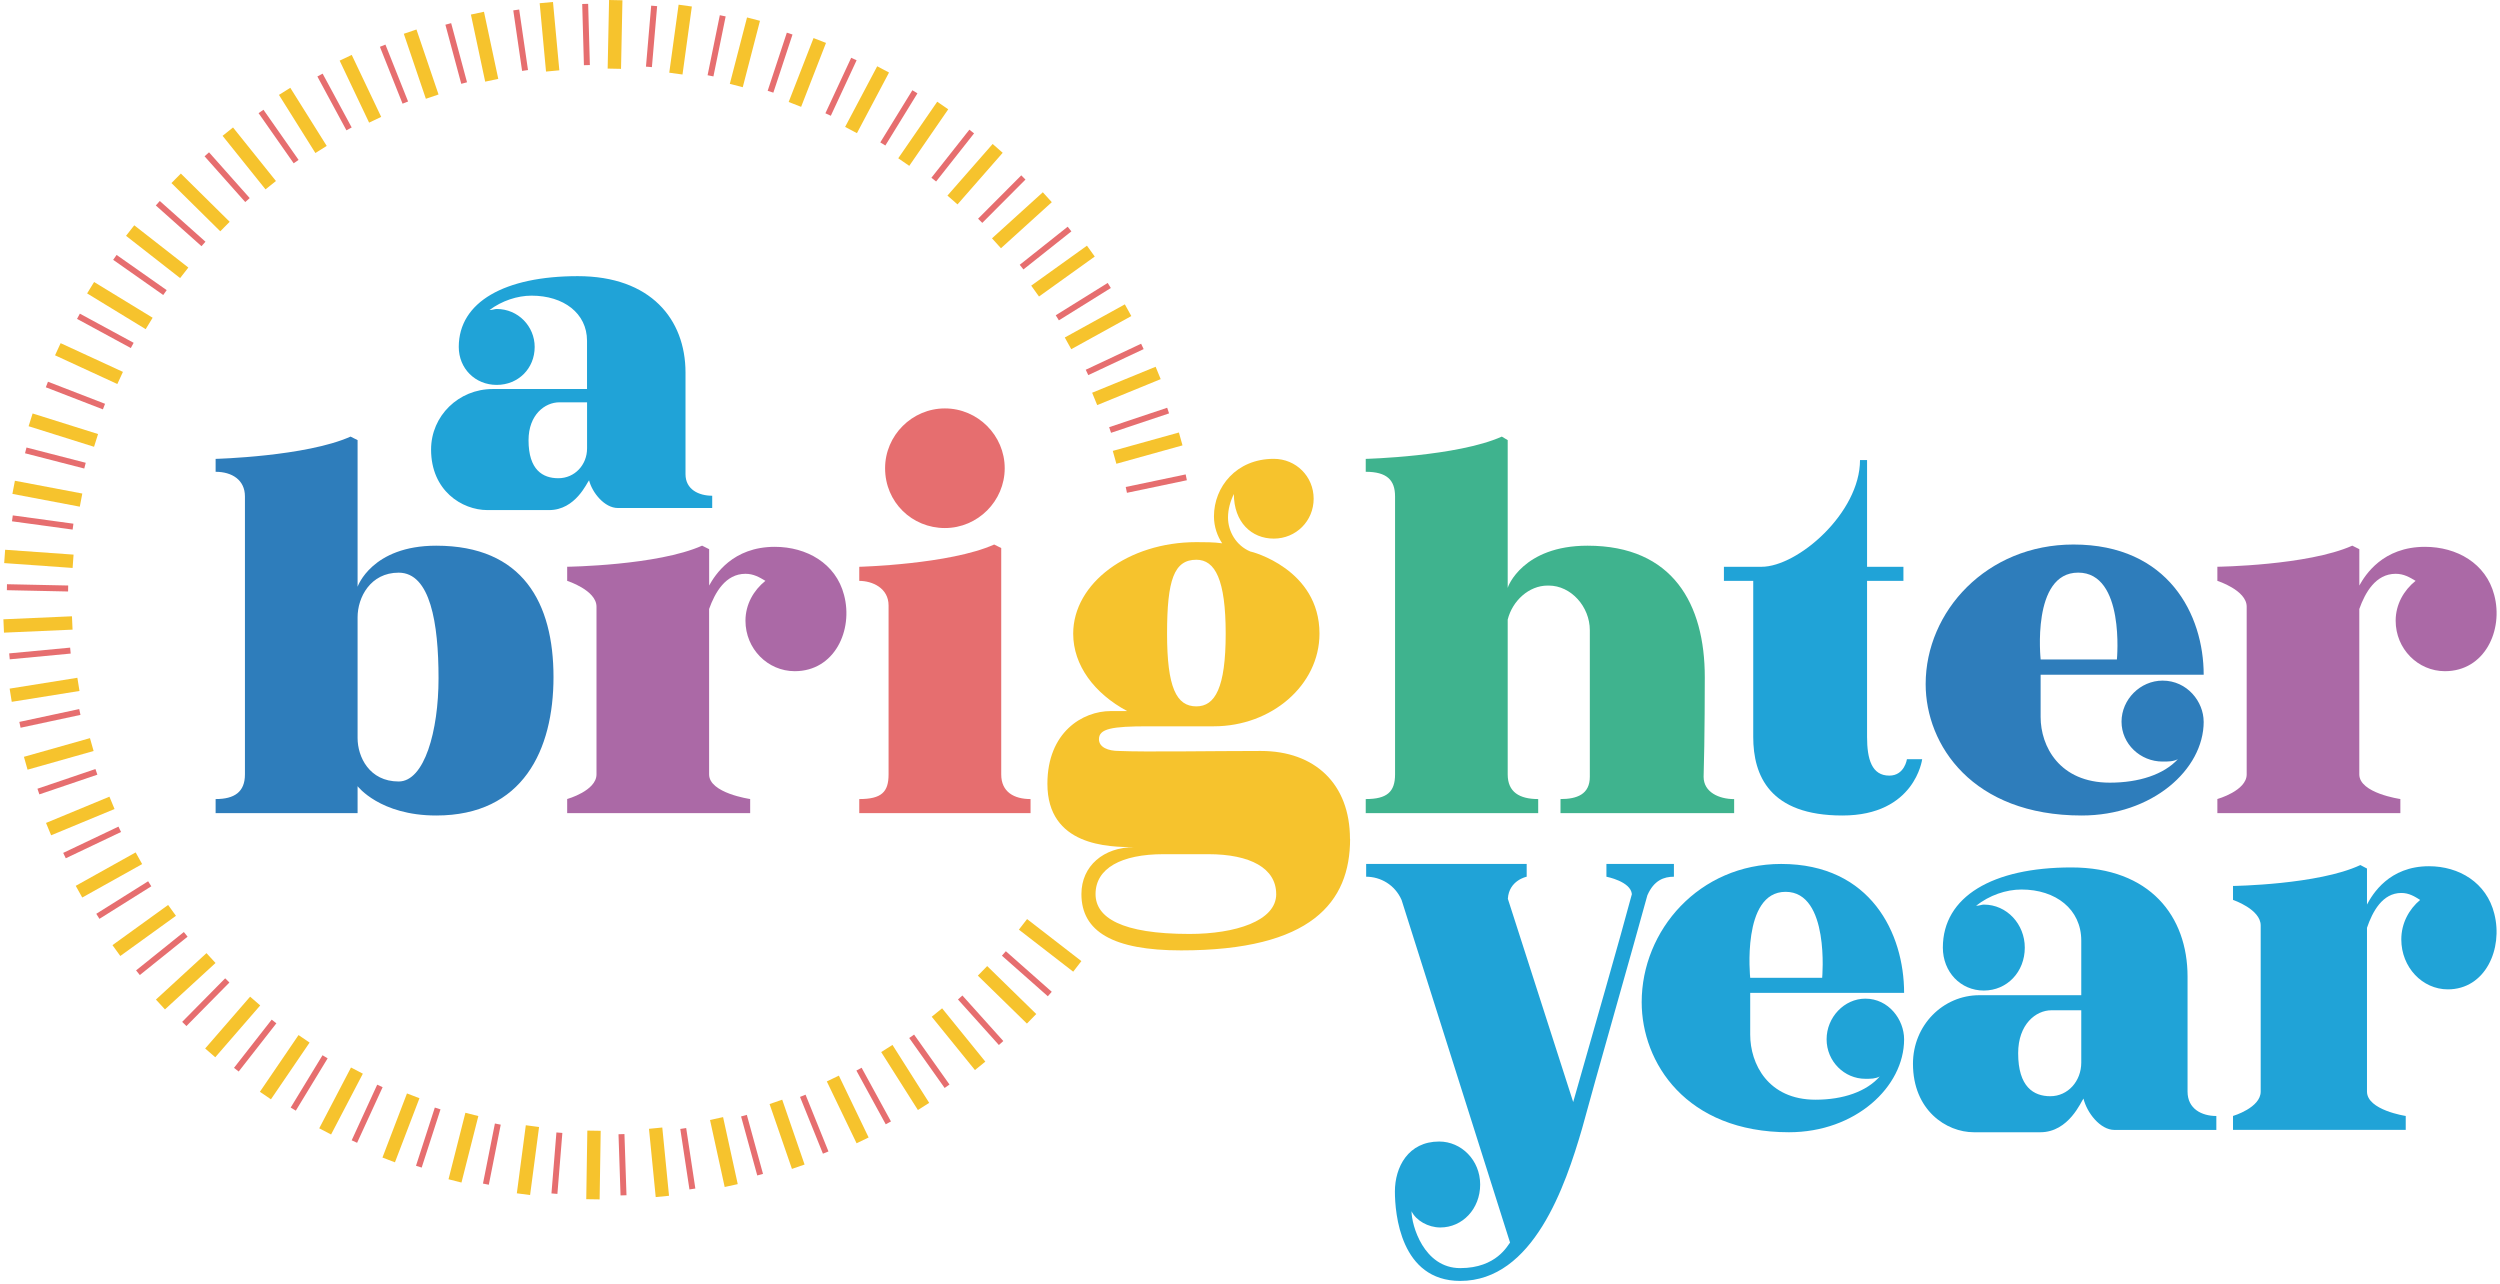 <svg width="660" height="339" viewBox="0 0 660 339" fill="none" xmlns="http://www.w3.org/2000/svg">
<path d="M161.404 17.153L161.734 1.003L163.304 1.033L162.974 17.183L161.404 17.153Z" fill="#F6C32D"/>
<path d="M160.794 -1.98256e-05L160.421 18.106L163.951 18.179L164.324 0.073L160.794 -1.98256e-05Z" fill="#F6C32D"/>
<path d="M154.154 17.213L153.704 1.053L155.274 1.013L155.724 17.173L154.154 17.213Z" fill="#E66E6F"/>
<path d="M170.534 17.593L171.914 1.493L173.484 1.623L172.104 17.723L170.534 17.593Z" fill="#E66E6F"/>
<path d="M30.494 100.083L15.824 93.323L16.484 91.893L31.154 98.653L30.494 100.083Z" fill="#F6C32D"/>
<path d="M16.008 90.595L14.53 93.8L30.976 101.382L32.454 98.177L16.008 90.595Z" fill="#F6C32D"/>
<path d="M38.134 85.563L24.344 77.143L25.164 75.803L38.954 84.223L38.134 85.563Z" fill="#F6C32D"/>
<path d="M24.839 74.45L23 77.463L38.458 86.899L40.297 83.886L24.839 74.45Z" fill="#F6C32D"/>
<path d="M47.374 72.043L34.644 62.093L35.614 60.853L48.354 70.803L47.384 72.043H47.374Z" fill="#F6C32D"/>
<path d="M35.444 59.478L33.271 62.259L47.549 73.415L49.723 70.633L35.444 59.478Z" fill="#F6C32D"/>
<path d="M58.144 59.673L46.644 48.313L47.754 47.193L59.254 58.553L58.144 59.673Z" fill="#F6C32D"/>
<path d="M47.743 45.817L45.262 48.328L58.153 61.062L60.634 58.551L47.743 45.817Z" fill="#F6C32D"/>
<path d="M70.254 48.633L60.144 36.023L61.374 35.043L71.484 47.653L70.254 48.633Z" fill="#F6C32D"/>
<path d="M61.517 33.651L58.763 35.859L70.097 49.997L72.851 47.789L61.517 33.651Z" fill="#F6C32D"/>
<path d="M83.574 39.043L74.994 25.353L76.324 24.513L84.904 38.203L83.574 39.043Z" fill="#F6C32D"/>
<path d="M76.636 23.178L73.645 25.053L83.263 40.398L86.254 38.523L76.636 23.178Z" fill="#F6C32D"/>
<path d="M97.904 31.073L90.964 16.473L92.384 15.793L99.324 30.393L97.904 31.073Z" fill="#F6C32D"/>
<path d="M92.856 14.495L89.668 16.01L97.446 32.376L100.635 30.861L92.856 14.495Z" fill="#F6C32D"/>
<path d="M113.044 24.833L107.844 9.523L109.334 9.013L114.534 24.323L113.044 24.833Z" fill="#F6C32D"/>
<path d="M109.947 7.785L106.604 8.919L112.429 26.078L115.772 24.943L109.947 7.785Z" fill="#F6C32D"/>
<path d="M128.844 20.393L125.484 4.593L127.024 4.263L130.384 20.063L128.844 20.393Z" fill="#F6C32D"/>
<path d="M127.771 3.108L124.319 3.843L128.09 21.556L131.543 20.821L127.771 3.108Z" fill="#F6C32D"/>
<path d="M145.034 17.833L143.534 1.733L145.104 1.583L146.604 17.683L145.034 17.833Z" fill="#F6C32D"/>
<path d="M145.988 0.524L142.473 0.851L144.15 18.893L147.665 18.566L145.988 0.524Z" fill="#F6C32D"/>
<path d="M177.784 18.353L179.984 2.343L181.544 2.553L179.344 18.563L177.784 18.353Z" fill="#F6C32D"/>
<path d="M179.152 1.238L176.684 19.189L180.181 19.67L182.649 1.719L179.152 1.238Z" fill="#F6C32D"/>
<path d="M193.874 21.443L197.924 5.803L199.444 6.193L195.394 21.833L193.874 21.443Z" fill="#F6C32D"/>
<path d="M197.216 4.607L192.672 22.138L196.089 23.023L200.633 5.493L197.216 4.607Z" fill="#F6C32D"/>
<path d="M209.474 26.373L215.324 11.313L216.794 11.883L210.944 26.943L209.474 26.373Z" fill="#F6C32D"/>
<path d="M214.773 10.048L208.206 26.925L211.496 28.205L218.063 11.328L214.773 10.048Z" fill="#F6C32D"/>
<path d="M224.424 33.103L231.984 18.813L233.374 19.553L225.814 33.843L224.424 33.103Z" fill="#F6C32D"/>
<path d="M231.582 17.497L223.111 33.503L226.231 35.154L234.702 19.148L231.582 17.497Z" fill="#F6C32D"/>
<path d="M238.504 41.543L247.684 28.223L248.984 29.113L239.804 42.433L238.504 41.543Z" fill="#F6C32D"/>
<path d="M247.426 26.854L237.138 41.783L240.045 43.786L250.332 28.857L247.426 26.854Z" fill="#F6C32D"/>
<path d="M251.494 51.533L262.134 39.383L263.314 40.423L252.674 52.573L251.494 51.533Z" fill="#F6C32D"/>
<path d="M262.057 38.011L250.125 51.635L252.781 53.961L264.712 40.337L262.057 38.011Z" fill="#F6C32D"/>
<path d="M263.254 62.963L275.234 52.113L276.294 53.283L264.314 64.133L263.254 62.963Z" fill="#F6C32D"/>
<path d="M275.305 50.758L261.885 62.919L264.255 65.534L277.675 53.374L275.305 50.758Z" fill="#F6C32D"/>
<path d="M273.604 75.653L286.744 66.243L287.664 67.523L274.524 76.933L273.604 75.653Z" fill="#F6C32D"/>
<path d="M286.956 64.86L272.238 75.412L274.295 78.281L289.013 67.729L286.956 64.86Z" fill="#F6C32D"/>
<path d="M282.444 89.493L296.584 81.693L297.344 83.073L283.204 90.873L282.444 89.493Z" fill="#F6C32D"/>
<path d="M296.961 80.349L281.105 89.098L282.81 92.189L298.666 83.439L296.961 80.349Z" fill="#F6C32D"/>
<path d="M289.594 104.223L304.544 98.113L305.144 99.573L290.194 105.683L289.594 104.223Z" fill="#F6C32D"/>
<path d="M305.085 96.823L288.324 103.683L289.662 106.95L306.422 100.09L305.085 96.823Z" fill="#F6C32D"/>
<path d="M294.974 119.693L310.544 115.363L310.964 116.883L295.394 121.213L294.974 119.693Z" fill="#F6C32D"/>
<path d="M311.232 114.178L293.775 119.035L294.722 122.436L312.179 117.579L311.232 114.178Z" fill="#F6C32D"/>
<path d="M271.324 244.033L284.114 253.933L283.154 255.183L270.364 245.283L271.324 244.033Z" fill="#F6C32D"/>
<path d="M271.148 242.634L268.987 245.426L283.324 256.523L285.485 253.731L271.148 242.634Z" fill="#F6C32D"/>
<path d="M260.634 256.453L272.184 267.743L271.084 268.873L259.534 257.583L260.634 256.453Z" fill="#F6C32D"/>
<path d="M260.619 255.044L258.152 257.569L271.104 270.226L273.571 267.701L260.619 255.044Z" fill="#F6C32D"/>
<path d="M248.564 267.563L258.744 280.123L257.524 281.113L247.344 268.553L248.564 267.563Z" fill="#F6C32D"/>
<path d="M248.718 266.196L245.975 268.419L257.386 282.495L260.128 280.272L248.718 266.196Z" fill="#F6C32D"/>
<path d="M235.314 277.203L243.964 290.853L242.634 291.693L233.984 278.043L235.314 277.203Z" fill="#F6C32D"/>
<path d="M235.615 275.859L232.633 277.748L242.326 293.046L245.308 291.156L235.615 275.859Z" fill="#F6C32D"/>
<path d="M221.004 285.253L228.014 299.823L226.594 300.503L219.584 285.933L221.004 285.253Z" fill="#F6C32D"/>
<path d="M221.46 283.966L218.28 285.497L226.138 301.825L229.318 300.294L221.46 283.966Z" fill="#F6C32D"/>
<path d="M205.884 291.573L211.154 306.843L209.664 307.353L204.394 292.083L205.884 291.573Z" fill="#F6C32D"/>
<path d="M206.503 290.318L203.166 291.469L209.071 308.59L212.408 307.439L206.503 290.318Z" fill="#F6C32D"/>
<path d="M190.144 296.083L193.594 311.863L192.054 312.203L188.604 296.423L190.144 296.083Z" fill="#F6C32D"/>
<path d="M190.894 294.919L187.445 295.673L191.315 313.365L194.764 312.611L190.894 294.919Z" fill="#F6C32D"/>
<path d="M173.974 298.723L175.564 314.803L173.994 314.953L172.404 298.873L173.974 298.723Z" fill="#F6C32D"/>
<path d="M174.844 297.662L171.331 298.008L173.108 316.031L176.621 315.685L174.844 297.662Z" fill="#F6C32D"/>
<path d="M157.594 299.493L157.334 315.643L155.764 315.613L156.024 299.463L157.594 299.493Z" fill="#F6C32D"/>
<path d="M155.056 298.476L154.771 316.584L158.301 316.639L158.585 298.532L155.056 298.476Z" fill="#F6C32D"/>
<path d="M141.214 298.373L139.104 314.403L137.544 314.193L139.654 298.163L141.214 298.373Z" fill="#F6C32D"/>
<path d="M139.944 315.493L136.444 315.033L138.814 297.063L142.314 297.533L139.944 315.493Z" fill="#F6C32D"/>
<path d="M125.094 295.363L121.134 311.023L119.604 310.633L123.564 294.973L125.094 295.363Z" fill="#F6C32D"/>
<path d="M122.862 293.771L118.407 311.324L121.829 312.193L126.284 294.639L122.862 293.771Z" fill="#F6C32D"/>
<path d="M109.474 290.513L103.694 305.613L102.224 305.053L108.004 289.953L109.474 290.513Z" fill="#F6C32D"/>
<path d="M107.44 288.668L100.967 305.593L104.264 306.854L110.737 289.929L107.44 288.668Z" fill="#F6C32D"/>
<path d="M94.484 283.853L86.994 298.173L85.594 297.443L93.084 283.123L94.484 283.853Z" fill="#F6C32D"/>
<path d="M92.663 281.819L84.278 297.871L87.407 299.506L95.792 283.454L92.663 281.819Z" fill="#F6C32D"/>
<path d="M80.384 275.503L71.274 288.853L69.974 287.963L79.084 274.613L80.384 275.503Z" fill="#F6C32D"/>
<path d="M78.815 273.257L68.612 288.231L71.529 290.219L81.732 275.244L78.815 273.257Z" fill="#F6C32D"/>
<path d="M67.314 265.553L56.724 277.763L55.534 276.733L66.124 264.523L67.314 265.553Z" fill="#F6C32D"/>
<path d="M66.029 263.122L54.162 276.802L56.829 279.115L68.695 265.435L66.029 263.122Z" fill="#F6C32D"/>
<path d="M55.514 254.193L43.594 265.113L42.534 263.953L54.454 253.033L55.514 254.193Z" fill="#F6C32D"/>
<path d="M54.509 251.628L41.163 263.884L43.55 266.484L56.897 254.228L54.509 251.628Z" fill="#F6C32D"/>
<path d="M45.094 241.543L31.994 251.003L31.074 249.723L44.184 240.263L45.104 241.543H45.094Z" fill="#F6C32D"/>
<path d="M44.383 238.91L29.692 249.517L31.759 252.379L46.45 241.772L44.383 238.91Z" fill="#F6C32D"/>
<path d="M36.184 227.743L22.074 235.613L21.304 234.243L35.414 226.373L36.184 227.743Z" fill="#F6C32D"/>
<path d="M35.809 225.036L19.994 233.861L21.714 236.943L37.529 228.119L35.809 225.036Z" fill="#F6C32D"/>
<path d="M28.964 213.053L14.024 219.233L13.424 217.773L28.364 211.593L28.964 213.053Z" fill="#F6C32D"/>
<path d="M28.889 210.32L12.148 217.255L13.499 220.516L30.24 213.582L28.889 210.32Z" fill="#F6C32D"/>
<path d="M23.494 197.593L7.944 201.993L7.514 200.483L23.064 196.083L23.494 197.603V197.593Z" fill="#F6C32D"/>
<path d="M23.751 194.868L6.315 199.799L7.275 203.196L24.711 198.265L23.751 194.868Z" fill="#F6C32D"/>
<path d="M19.874 181.613L3.914 184.163L3.664 182.613L19.624 180.063L19.874 181.613Z" fill="#F6C32D"/>
<path d="M20.426 178.931L2.544 181.795L3.102 185.281L20.984 182.417L20.426 178.931Z" fill="#F6C32D"/>
<path d="M18.134 165.293L1.984 165.993L1.914 164.423L18.064 163.723L18.134 165.293Z" fill="#F6C32D"/>
<path d="M18.999 162.7L0.897 163.493L1.051 167.02L19.154 166.226L18.999 162.7Z" fill="#F6C32D"/>
<path d="M18.274 148.903L2.154 147.753L2.264 146.183L18.384 147.333L18.274 148.903Z" fill="#F6C32D"/>
<path d="M1.356 145.136L1.106 148.657L19.17 149.939L19.42 146.418L1.356 145.136Z" fill="#F6C32D"/>
<path d="M20.294 132.633L4.424 129.623L4.714 128.073L20.584 131.083L20.294 132.633Z" fill="#F6C32D"/>
<path d="M3.933 126.92L3.275 130.388L21.068 133.763L21.726 130.295L3.933 126.92Z" fill="#F6C32D"/>
<path d="M24.194 116.723L8.784 111.883L9.254 110.383L24.664 115.223L24.194 116.723Z" fill="#F6C32D"/>
<path d="M8.61 109.156L7.552 112.524L24.828 117.954L25.887 114.587L8.61 109.156Z" fill="#F6C32D"/>
<path d="M34.534 91.883L20.334 84.183L21.084 82.803L35.284 90.503L34.534 91.883Z" fill="#E66E6F"/>
<path d="M43.094 77.883L29.874 68.593L30.784 67.303L44.004 76.593L43.094 77.883Z" fill="#E66E6F"/>
<path d="M53.194 64.993L41.134 54.243L42.184 53.063L54.244 63.813L53.194 64.993Z" fill="#E66E6F"/>
<path d="M64.744 53.343L54.004 41.263L55.184 40.213L65.924 52.293L64.744 53.343Z" fill="#E66E6F"/>
<path d="M77.534 43.113L68.264 29.873L69.554 28.973L78.824 42.213L77.534 43.113Z" fill="#E66E6F"/>
<path d="M91.454 34.403L83.784 20.193L85.174 19.443L92.844 33.653L91.464 34.403H91.454Z" fill="#E66E6F"/>
<path d="M106.274 27.373L100.294 12.353L101.754 11.773L107.734 26.793L106.274 27.373Z" fill="#E66E6F"/>
<path d="M121.774 22.133L117.584 6.523L119.104 6.113L123.294 21.723L121.774 22.133Z" fill="#E66E6F"/>
<path d="M137.834 18.723L135.504 2.743L137.064 2.513L139.394 18.493L137.834 18.723Z" fill="#E66E6F"/>
<path d="M186.804 19.853L190.034 4.013L191.574 4.333L188.344 20.173L186.804 19.863V19.853Z" fill="#E66E6F"/>
<path d="M202.664 23.973L207.724 8.623L209.224 9.113L204.164 24.463L202.664 23.973Z" fill="#E66E6F"/>
<path d="M217.904 29.903L224.714 15.253L226.144 15.913L219.334 30.563L217.904 29.903Z" fill="#E66E6F"/>
<path d="M232.394 37.593L240.864 23.823L242.204 24.643L233.734 38.413L232.394 37.593Z" fill="#E66E6F"/>
<path d="M245.894 46.923L255.914 34.233L257.154 35.213L247.134 47.913L245.894 46.933V46.923Z" fill="#E66E6F"/>
<path d="M258.214 57.733L269.614 46.293L270.724 47.403L259.324 58.843L258.214 57.733Z" fill="#E66E6F"/>
<path d="M269.214 69.903L281.864 59.853L282.844 61.083L270.184 71.133L269.204 69.903H269.214Z" fill="#E66E6F"/>
<path d="M278.714 83.233L292.434 74.693L293.264 76.033L279.544 84.573L278.714 83.233Z" fill="#E66E6F"/>
<path d="M286.634 97.613L301.254 90.743L301.924 92.163L287.304 99.033L286.634 97.613Z" fill="#E66E6F"/>
<path d="M292.814 112.773L308.134 107.643L308.634 109.133L293.314 114.263L292.814 112.773Z" fill="#E66E6F"/>
<path d="M297.194 128.563L313.014 125.243L313.334 126.783L297.514 130.103L297.194 128.563Z" fill="#E66E6F"/>
<path d="M265.544 251.123L277.664 261.833L276.624 263.013L264.504 252.303L265.544 251.123Z" fill="#E66E6F"/>
<path d="M254.074 262.813L264.874 274.833L263.704 275.883L252.904 263.863L254.074 262.813Z" fill="#E66E6F"/>
<path d="M241.314 273.123L250.664 286.313L249.384 287.223L240.034 274.033L241.324 273.123H241.314Z" fill="#E66E6F"/>
<path d="M227.464 281.883L235.214 296.063L233.834 296.813L226.084 282.633L227.464 281.883Z" fill="#E66E6F"/>
<path d="M212.664 288.993L218.714 303.983L217.254 304.573L211.204 289.583L212.664 288.993Z" fill="#E66E6F"/>
<path d="M197.164 294.323L201.434 309.903L199.914 310.323L195.644 294.743L197.164 294.323Z" fill="#E66E6F"/>
<path d="M181.154 297.803L183.574 313.773L182.014 314.013L179.594 298.043L181.154 297.803Z" fill="#E66E6F"/>
<path d="M164.854 299.393L165.394 315.543L163.824 315.593L163.284 299.443L164.854 299.393Z" fill="#E66E6F"/>
<path d="M148.464 299.093L147.154 315.193L145.584 315.063L146.894 298.963L148.464 299.093Z" fill="#E66E6F"/>
<path d="M132.194 296.913L129.044 312.773L127.504 312.463L130.654 296.603L132.204 296.913H132.194Z" fill="#E66E6F"/>
<path d="M116.294 292.873L111.324 308.243L109.824 307.763L114.794 292.393L116.294 292.873Z" fill="#E66E6F"/>
<path d="M101.014 287.013L94.274 301.703L92.844 301.043L99.584 286.353L101.014 287.013Z" fill="#E66E6F"/>
<path d="M86.494 279.403L78.094 293.213L76.744 292.393L85.144 278.583L86.494 279.403Z" fill="#E66E6F"/>
<path d="M72.964 270.153L63.014 282.883L61.774 281.913L71.724 269.183L72.964 270.153Z" fill="#E66E6F"/>
<path d="M60.564 259.383L49.214 270.883L48.094 269.773L59.444 258.273L60.564 259.383Z" fill="#E66E6F"/>
<path d="M49.524 247.283L36.914 257.413L35.924 256.183L48.534 246.053L49.524 247.283Z" fill="#E66E6F"/>
<path d="M39.944 233.983L26.254 242.573L25.414 241.243L39.104 232.653L39.944 233.983Z" fill="#E66E6F"/>
<path d="M31.954 219.643L17.364 226.583L16.684 225.163L31.274 218.223L31.954 219.643Z" fill="#E66E6F"/>
<path d="M25.704 204.513L10.394 209.713L9.884 208.223L25.194 203.023L25.704 204.513Z" fill="#E66E6F"/>
<path d="M21.244 188.733L5.434 192.123L5.104 190.583L20.914 187.193L21.244 188.733Z" fill="#E66E6F"/>
<path d="M18.664 172.543L2.574 174.063L2.424 172.493L18.514 170.973L18.664 172.543Z" fill="#E66E6F"/>
<path d="M17.974 156.153L1.814 155.813L1.844 154.233L18.004 154.573L17.974 156.143V156.153Z" fill="#E66E6F"/>
<path d="M19.174 139.813L3.164 137.623L3.374 136.063L19.384 138.253L19.174 139.813Z" fill="#E66E6F"/>
<path d="M22.244 123.693L6.604 119.663L6.994 118.143L22.634 122.173L22.244 123.693Z" fill="#E66E6F"/>
<path d="M27.164 108.073L12.094 102.243L12.664 100.773L27.734 106.603L27.164 108.073Z" fill="#E66E6F"/>
<path d="M146.124 178.743C146.124 197.943 138.074 215.293 115.154 215.293C100.294 215.293 94.404 207.553 94.404 207.553V214.673H56.924V210.953C61.884 210.953 64.664 209.093 64.664 204.453V131.053C64.664 126.713 61.254 124.553 56.924 124.553V121.143C56.924 121.143 80.774 120.523 92.544 115.263L94.404 116.193V154.903C94.404 154.903 98.124 144.063 115.154 144.063C138.074 144.063 146.124 159.233 146.124 178.753V178.743ZM115.774 179.053C115.774 164.493 113.604 151.183 105.244 151.183C97.814 151.183 94.404 157.683 94.404 162.953V194.853C94.404 199.813 97.504 206.313 105.244 206.313C112.054 206.313 115.774 192.993 115.774 179.063V179.053Z" fill="#2E7DBB"/>
<path d="M222.824 157.063C225.304 166.353 220.344 177.193 209.814 177.193C202.694 177.193 196.804 171.313 196.804 163.873C196.804 159.533 198.974 155.823 202.064 153.343C200.514 152.413 198.964 151.483 196.804 151.483C191.534 151.483 188.754 156.433 187.204 160.773V204.443C187.204 209.403 198.044 210.943 198.044 210.943V214.663H149.734V210.943C149.734 210.943 157.474 208.773 157.474 204.443V160.153C157.474 155.813 149.734 153.343 149.734 153.343V149.623C149.734 149.623 173.584 149.313 185.354 144.053L187.214 144.983V154.583C188.764 151.793 193.404 144.363 204.554 144.363C212.914 144.363 220.654 148.703 222.824 157.063Z" fill="#AB69A6"/>
<path d="M272.064 210.953V214.673H226.844V210.953C232.724 210.953 234.584 209.093 234.584 204.453V159.853C234.584 155.203 230.244 153.353 226.844 153.353V149.633C226.844 149.633 250.694 149.013 262.464 143.753L264.324 144.683V204.453C264.324 209.103 267.734 210.953 272.064 210.953ZM233.664 123.613C233.664 114.943 240.784 107.823 249.454 107.823C258.124 107.823 265.244 114.943 265.244 123.613C265.244 132.283 258.124 139.403 249.454 139.403C240.784 139.403 233.664 132.593 233.664 123.613Z" fill="#E66E6F"/>
<path d="M356.424 221.483C356.424 238.203 346.204 250.903 311.824 250.903C293.864 250.903 285.494 245.943 285.494 236.033C285.494 228.603 291.374 223.643 299.434 223.643C292.624 223.643 276.514 223.333 276.514 206.923C276.514 193.293 285.804 187.723 293.234 187.723H297.574C288.904 183.073 283.324 175.643 283.324 167.283C283.324 153.963 297.884 143.123 315.844 143.123C318.014 143.123 320.484 143.123 322.654 143.433C321.414 141.573 320.484 139.093 320.484 136.313C320.484 128.573 326.364 121.133 336.274 121.133C342.154 121.133 346.804 125.783 346.804 131.663C346.804 137.543 342.154 142.193 336.274 142.193C330.394 142.193 325.744 137.853 325.744 130.423C324.814 132.283 324.194 134.453 324.194 136.613C324.194 140.333 326.364 144.043 330.074 145.593C330.384 145.593 348.344 150.233 348.344 167.273C348.344 180.903 335.644 191.743 320.474 191.743H303.134C293.534 191.743 290.124 192.363 290.124 195.153C290.124 197.323 292.604 198.253 295.384 198.253C302.194 198.563 320.474 198.253 332.854 198.253C347.104 198.253 356.394 206.923 356.394 221.483H356.424ZM336.914 236.033C336.914 229.223 330.104 225.503 318.954 225.503H307.184C296.034 225.503 289.224 229.223 289.224 236.033C289.224 242.223 296.034 246.563 314.004 246.563C326.084 246.563 336.924 243.153 336.924 236.033H336.914ZM308.104 167.283C308.104 181.533 310.584 186.483 315.844 186.483C320.794 186.483 323.584 181.533 323.584 167.283C323.584 153.033 320.794 147.773 315.844 147.773C309.964 147.773 308.104 153.033 308.104 167.283Z" fill="#F6C32D"/>
<path d="M457.814 210.953V214.673H411.974V210.953C416.314 210.953 419.714 209.713 419.714 205.073V166.363C419.714 160.173 414.754 154.593 408.874 154.593H408.564C403.614 154.593 399.274 158.623 398.034 163.573V204.453C398.034 209.103 401.134 210.953 406.084 210.953V214.673H360.554V210.953C366.134 210.953 368.294 209.093 368.294 204.453V131.053C368.294 126.713 366.124 124.553 360.554 124.553V121.143C360.554 121.143 384.714 120.523 396.484 115.263L398.034 116.193V155.213C398.034 154.903 402.064 144.063 419.094 144.063C441.704 144.063 450.064 159.543 450.064 178.753C450.064 179.683 450.064 195.163 449.754 205.083C449.754 209.113 453.784 210.963 457.804 210.963L457.814 210.953Z" fill="#3FB38E"/>
<path d="M507.454 200.423C507.454 200.423 505.594 215.293 486.394 215.293C467.194 215.293 462.854 204.763 462.854 194.543V153.353H455.114V149.633H465.024C474.624 149.633 491.044 135.383 491.044 121.453H492.904V149.633H502.504V153.353H492.904V194.543C492.904 200.423 494.144 204.763 498.784 204.763C502.814 204.763 503.434 200.423 503.434 200.423H507.464H507.454Z" fill="#20A3D7"/>
<path d="M581.774 190.513C581.774 203.213 568.144 215.293 549.564 215.293C520.764 215.293 508.374 196.713 508.374 180.603C508.374 161.403 524.474 143.753 547.394 143.753C572.484 143.753 581.774 162.333 581.774 178.133H538.724V189.283C538.724 197.023 543.684 206.623 556.994 206.623C564.734 206.623 571.244 204.453 574.954 200.433C573.714 201.053 572.474 201.053 570.924 201.053C565.044 201.053 560.084 196.403 560.084 190.523C560.084 184.643 565.044 179.683 570.924 179.683C577.424 179.683 581.764 185.253 581.764 190.523L581.774 190.513ZM538.734 174.093H558.864C558.864 174.093 561.034 151.173 548.644 151.173C536.254 151.173 538.734 174.093 538.734 174.093Z" fill="#2E7DBB"/>
<path d="M658.474 157.063C660.954 166.353 655.994 177.193 645.464 177.193C638.344 177.193 632.454 171.313 632.454 163.873C632.454 159.533 634.624 155.823 637.714 153.343C636.164 152.413 634.614 151.483 632.454 151.483C627.184 151.483 624.404 156.433 622.854 160.773V204.443C622.854 209.403 633.694 210.943 633.694 210.943V214.663H585.384V210.943C585.384 210.943 593.124 208.773 593.124 204.443V160.153C593.124 155.813 585.384 153.343 585.384 153.343V149.623C585.384 149.623 609.234 149.313 621.004 144.053L622.864 144.983V154.583C624.414 151.793 629.054 144.363 640.204 144.363C648.564 144.363 656.304 148.703 658.474 157.063Z" fill="#AB69A6"/>
<path d="M441.914 228.083V231.453C439.284 231.453 436.654 232.373 434.904 236.363C431.394 249.243 420.874 286.033 417.654 297.993C413.274 313.013 404.794 338.163 385.504 338.163C369.724 338.163 368.254 320.383 368.254 314.553C368.254 308.113 371.764 301.363 379.944 301.363C385.794 301.363 390.764 306.273 390.764 312.713C390.764 319.153 386.084 324.053 380.244 324.053C377.034 324.053 373.814 322.213 372.644 319.763C372.644 323.443 375.854 334.783 385.504 334.783C395.154 334.783 398.074 328.653 398.654 328.043L370.014 237.583C368.264 233.593 364.464 231.453 360.664 231.453V228.083H403.044V231.453C403.044 231.453 398.364 232.373 398.074 237.283L415.324 290.943C420.294 273.463 427.894 247.093 430.814 236.053C430.524 232.683 424.094 231.453 424.094 231.453V228.083H441.924H441.914Z" fill="#20A3D7"/>
<path d="M502.684 274.383C502.684 286.953 489.824 298.913 472.284 298.913C445.104 298.913 433.404 280.513 433.404 264.573C433.404 245.563 448.604 228.083 470.234 228.083C493.914 228.083 502.684 246.483 502.684 262.113H462.054V273.153C462.054 280.823 466.734 290.323 479.304 290.323C486.614 290.323 492.754 288.173 496.254 284.193C495.084 284.803 493.914 284.803 492.454 284.803C486.904 284.803 482.224 280.203 482.224 274.373C482.224 268.543 486.904 263.643 492.454 263.643C498.594 263.643 502.684 269.163 502.684 274.373V274.383ZM462.054 258.133H481.054C481.054 258.133 483.104 235.443 471.404 235.443C459.704 235.443 462.054 258.133 462.054 258.133Z" fill="#20A3D7"/>
<path d="M585.114 294.623V298.303H558.224C554.424 298.303 550.914 293.703 550.044 290.023C549.464 290.633 546.244 298.913 538.644 298.913H521.104C513.794 298.913 505.024 293.083 505.024 280.823C505.024 270.703 512.914 262.733 522.564 262.733H549.454V248.323C549.454 240.043 542.734 234.833 533.664 234.833C529.574 234.833 525.184 236.363 521.684 239.123C522.564 239.123 523.144 238.813 523.724 238.813C529.864 238.813 534.544 244.023 534.544 250.163C534.544 256.603 529.864 261.503 523.724 261.503C517.584 261.503 512.914 256.593 512.914 250.163C512.914 236.673 526.064 229.003 546.824 229.003C567.584 229.003 577.514 241.883 577.514 257.823V288.183C577.514 292.783 581.314 294.623 585.114 294.623ZM549.454 266.713H541.564C537.474 266.713 532.794 270.393 532.794 278.053C532.794 286.943 536.884 289.403 541.274 289.403C545.954 289.403 549.454 285.413 549.454 280.513V266.713Z" fill="#20A3D7"/>
<path d="M658.504 241.263C660.844 250.463 656.164 261.193 646.224 261.193C639.504 261.193 633.944 255.363 633.944 248.013C633.944 243.723 635.984 240.043 638.914 237.583C637.454 236.663 635.994 235.743 633.944 235.743C628.974 235.743 626.344 240.653 624.884 244.943V288.173C624.884 293.083 635.114 294.613 635.114 294.613V298.293H589.514V294.613C589.514 294.613 596.824 292.463 596.824 288.173V244.323C596.824 240.033 589.514 237.573 589.514 237.573V233.893C589.514 233.893 612.024 233.583 623.134 228.373L624.884 229.293V238.803C626.344 236.043 630.734 228.683 641.254 228.683C649.144 228.683 656.454 232.973 658.504 241.253V241.263Z" fill="#20A3D7"/>
<path d="M188.024 130.863V134.113H163.104C159.584 134.113 156.334 130.053 155.514 126.803C154.974 127.343 151.994 134.663 144.954 134.663H128.704C121.934 134.663 113.804 129.513 113.804 118.683C113.804 109.743 121.124 102.703 130.054 102.703H154.974V89.973C154.974 82.663 148.744 78.053 140.344 78.053C136.554 78.053 132.484 79.413 129.234 81.843C130.044 81.843 130.584 81.573 131.134 81.573C136.824 81.573 141.154 86.183 141.154 91.593C141.154 97.283 136.824 101.613 131.134 101.613C125.444 101.613 121.114 97.283 121.114 91.593C121.114 79.673 133.304 72.903 152.534 72.903C171.764 72.903 180.974 84.283 180.974 98.363V125.183C180.974 129.243 184.494 130.873 188.014 130.873L188.024 130.863ZM154.984 106.213H147.664C143.874 106.213 139.534 109.463 139.534 116.233C139.534 124.093 143.324 126.253 147.394 126.253C151.724 126.253 154.984 122.733 154.984 118.393V106.203V106.213Z" fill="#20A3D7"/>
</svg>
